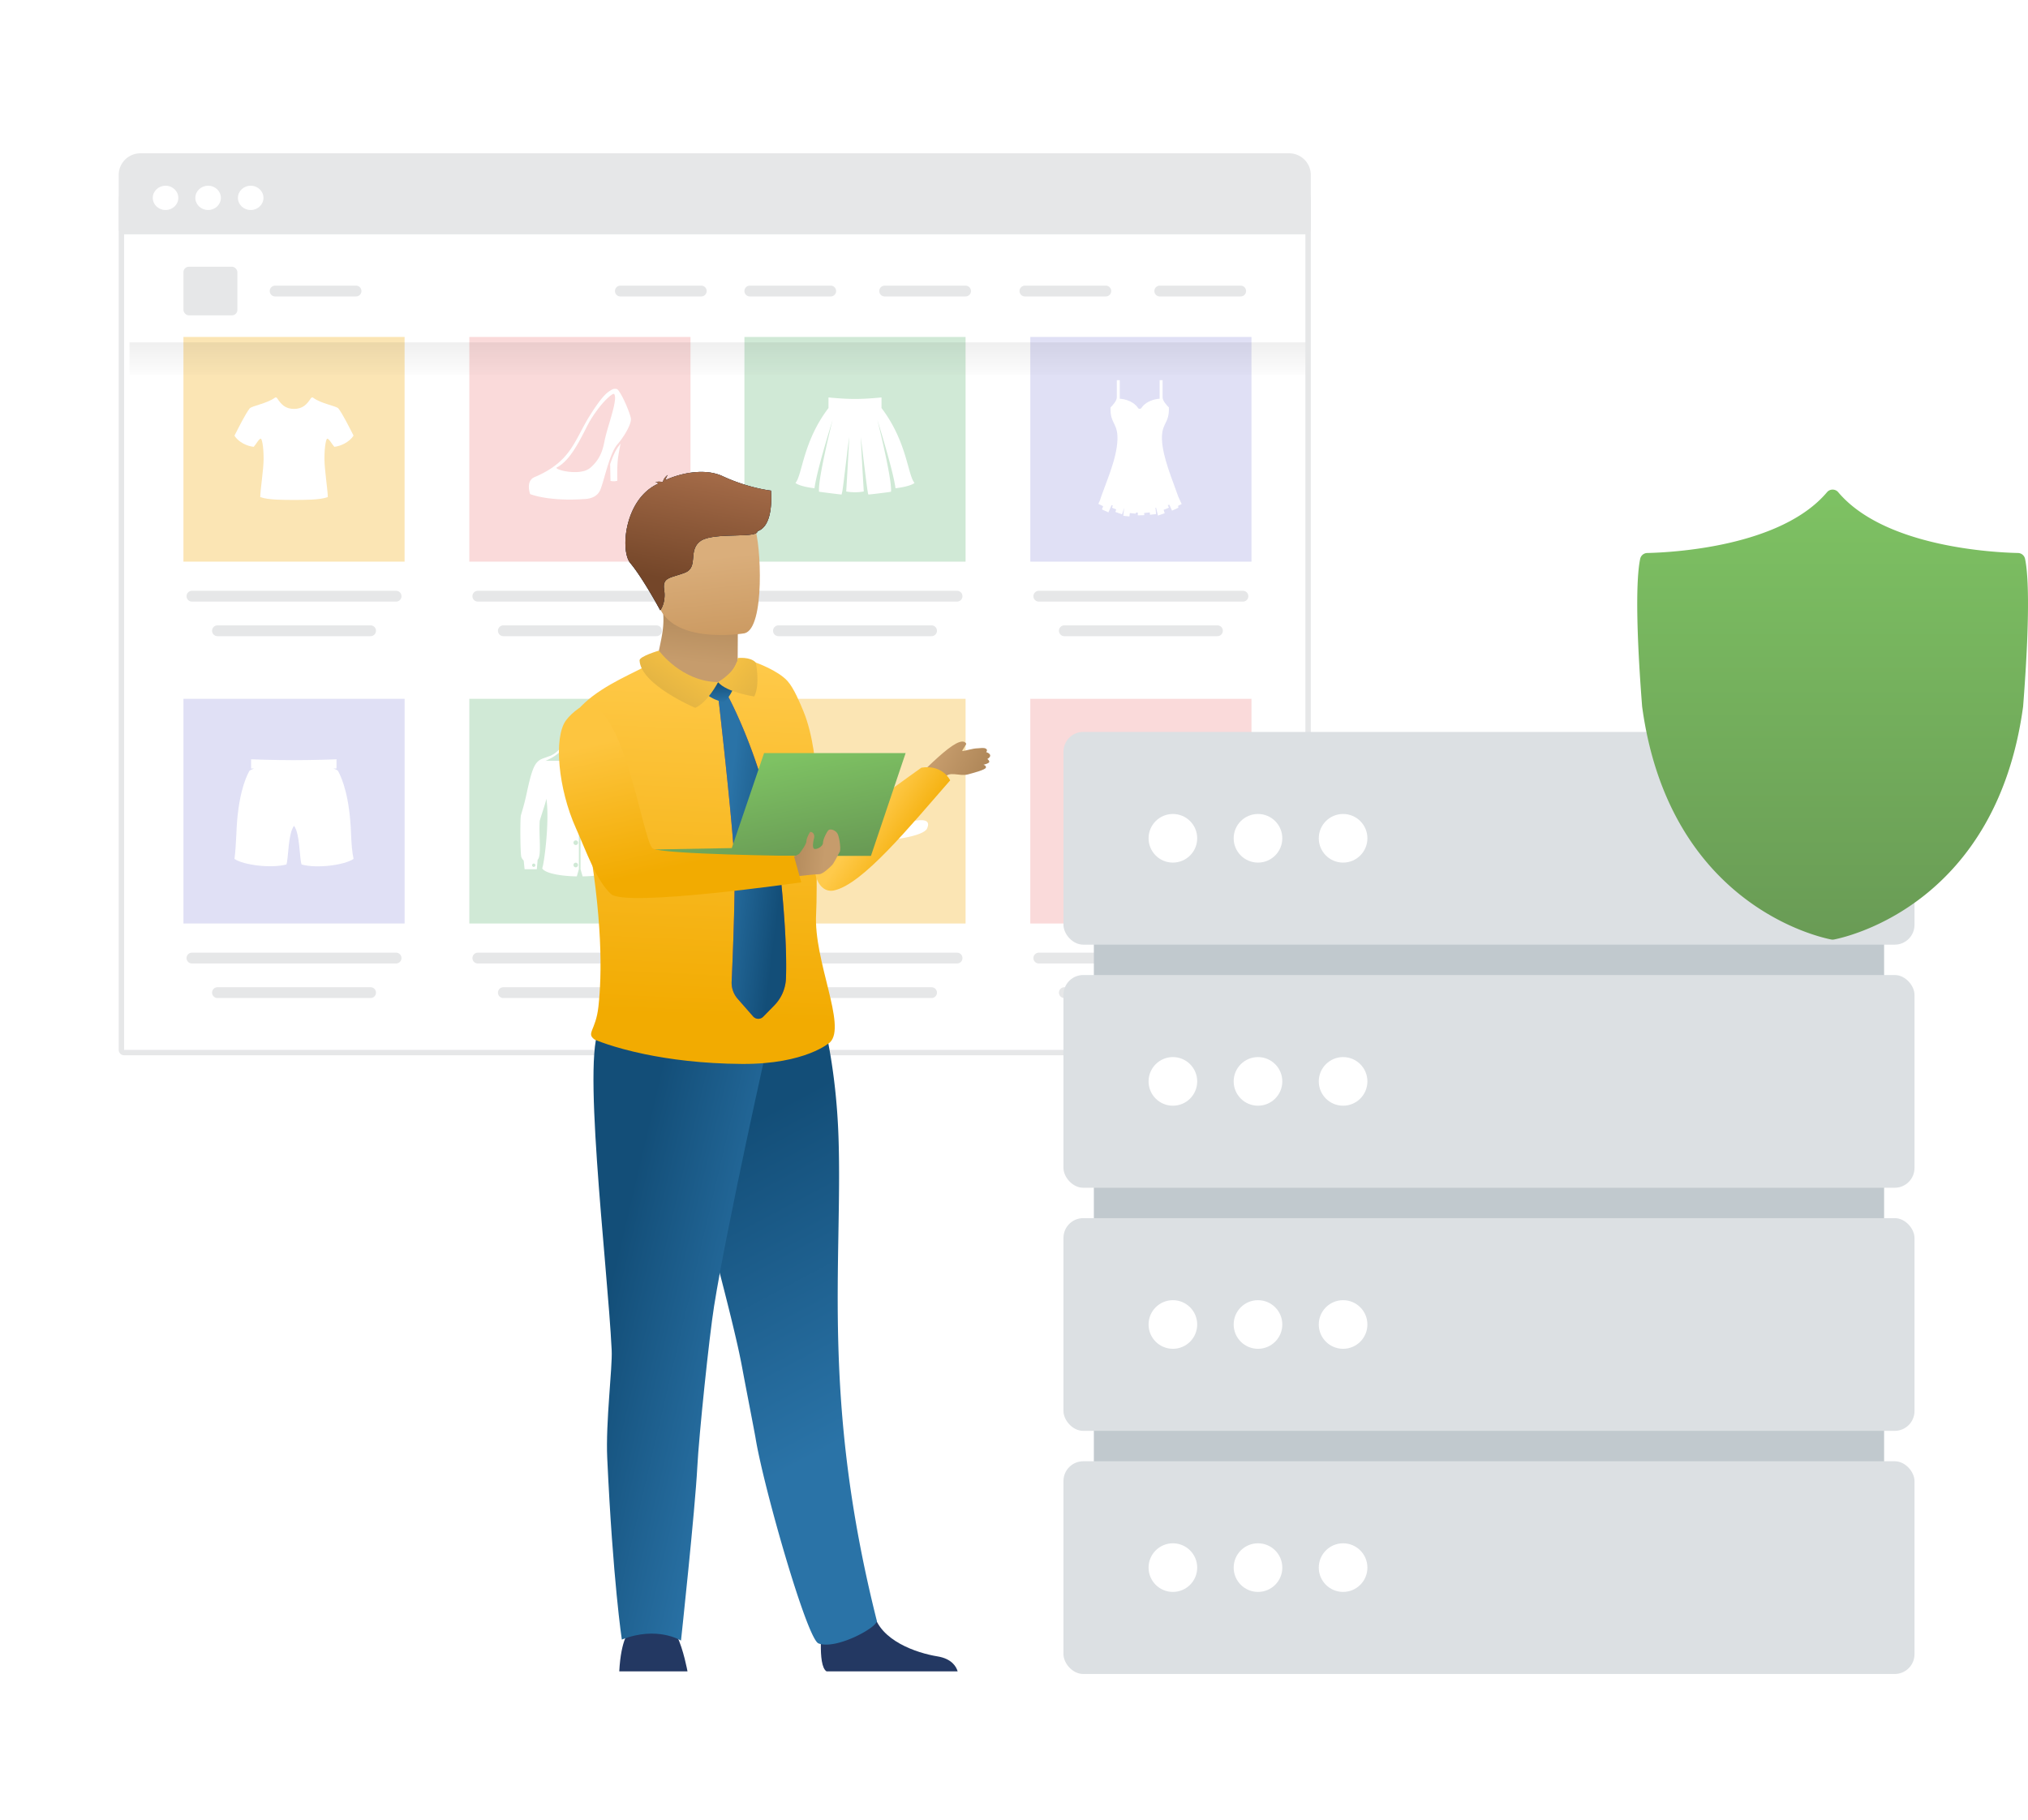 <svg width="410" height="368" viewBox="0 0 410 368" fill="none" xmlns="http://www.w3.org/2000/svg"><rect x="36" width="360" height="368" rx="22" fill="#fff"/><rect x="30.544" y="44.106" width="220.282" height="166.004" rx="1.093" fill="#E3E6E9" filter="url(#a)"/><path d="M24.547 40.84a8.2 8.2 0 0 1 8.2-8.201h223.508a8.2 8.2 0 0 1 8.2 8.2v171.454a.545.545 0 0 1-.546.546H25.093a.546.546 0 0 1-.546-.546V40.839z" fill="#fff" stroke="#E6E7E8" stroke-width="1.093"/><rect x="37.087" y="53.935" width="10.905" height="9.829" rx="1.093" fill="#E6E7E8"/><path d="M24 35.373A4.374 4.374 0 0 1 28.373 31h232.255a4.374 4.374 0 0 1 4.374 4.373V46.29c0 .603-.49 1.093-1.093 1.093H25.093c-.604 0-1.093-.49-1.093-1.093V35.373z" fill="#E6E7E8"/><ellipse cx="33.468" cy="40.01" rx="2.582" ry="2.457" fill="#fff"/><ellipse cx="42.074" cy="40.01" rx="2.582" ry="2.457" fill="#fff"/><ellipse cx="50.683" cy="40.01" rx="2.582" ry="2.457" fill="#fff"/><path fill="#FBE5B4" d="M150.499 141.306h44.711v45.433h-44.711z"/><path fill-rule="evenodd" clip-rule="evenodd" d="M184.386 166.058c-1.163.226-2.178.553-3.391.88-.124-1.232-.297-2.817-.322-3.597-.099-2.465-.743-4.126-2.451-5.61-1.337-1.207-2.253.83-4.159.855-1.164.025-2.204-3.647-4.184-2.842-2.847 1.182-4.704 3.924-4.976 7.219-.05.755-.322 2.34-.495 3.573-1.238-.353-2.228-.755-3.417-1.057-2.153-.528-3.886-.578-3.02 1.359.619 1.433 6.536 3.018 14.656 3.22 8.12.201 14.086-1.082 14.78-2.491.866-1.887-.867-1.937-3.021-1.509z" fill="#fff"/><path d="M152.218 193.728h41.271m-36.111 6.99h30.953" stroke="#E6E7E8" stroke-width="2.187" stroke-linecap="round" stroke-linejoin="round"/><path fill="#D0E9D6" d="M94.883 141.306h44.711v45.433H94.883z"/><path fill-rule="evenodd" clip-rule="evenodd" d="M129.18 164.909c-.065-.31-.166-.651-.297-1.093-.21-.711-.499-1.683-.834-3.206-1.173-5.491-1.718-6.683-3.435-7.278a6.202 6.202 0 0 0-.372-.133 15.853 15.853 0 0 1-.466-.165c-.095-.049-.204-.083-.318-.12-.087-.028-.178-.056-.268-.093-1.288-.593-1.885-1.357-2.331-1.927-.323-.414-.567-.726-.937-.797-.401-.063-1.053-.056-1.821-.049-.274.003-.562.006-.859.006-.298 0-.586-.003-.86-.006-.768-.007-1.42-.014-1.821.049-.397.073-.654.399-.993.829-.447.567-1.035 1.313-2.274 1.895-.091.037-.182.065-.269.093-.114.037-.223.071-.318.12-.167.063-.325.117-.466.165-.141.047-.267.09-.372.133-1.717.595-2.262 1.787-3.434 7.278a46.288 46.288 0 0 1-.91 3.523c-.088.296-.161.544-.221.776-.168.809-.126 7.576.083 8.342.091.301.231.463.341.59.092.106.162.187.162.304l.168 1.618h2.471l.167-1.916c.526-.534.475-2.259.415-4.248-.035-1.18-.074-2.453.004-3.626.187-.632.391-1.264.584-1.863.328-1.015.625-1.937.757-2.606.67 4.256-.377 12.769-.838 14.088.586 1.022 3.896 1.575 6.995 1.618l.419-1.447v-18.788a.46.46 0 0 0 0-.391v-.656a304.37 304.37 0 0 0-2.555-2.086h-4.189s3.058-1.192 3.77-3.064c0 .255.084.468.251.851v-.383c.102-.48.854-.463 1.973-.438.272.006.565.012.876.012h.084c.309 0 .603-.006.877-.012 1.13-.025 1.903-.042 1.971.438a.598.598 0 0 1 0 .383c.167-.383.251-.596.251-.851.712 1.83 3.77 3.064 3.77 3.064h-4.272s-1.55 1.49-2.472 2.086v19.835l.419 1.447c3.1-.043 6.367-.596 6.953-1.618-.46-1.319-1.508-9.832-.837-14.088.131.669.429 1.59.756 2.606.194.599.397 1.231.584 1.863.078 1.173.04 2.44.005 3.615-.06 1.98-.112 3.698.414 4.259l.167 1.916h2.472l.167-1.618c0-.112.073-.191.165-.292.118-.128.268-.291.338-.602.335-.766.377-7.533.21-8.342zm-12.148-8.325a.466.466 0 0 0-.418-.273.468.468 0 0 0 0 .937.466.466 0 0 0 .418-.273v-.391zm.251-4.444h-.041c-.315 0-.614-.006-.892-.012-.759-.015-1.357-.027-1.664.097.712 1.362 1.969 3.022 2.597 3.746.629-.766 1.885-2.384 2.597-3.746-.354-.15-.917-.131-1.629-.106-.298.01-.622.021-.968.021zm-9.717 22.814c0 .171.167.341.335.341.21 0 .336-.17.336-.341 0-.17-.168-.34-.336-.34s-.335.17-.335.34zm9.3-4.554a.468.468 0 0 0-.461-.468.468.468 0 0 0 0 .937.469.469 0 0 0 .461-.469zm-.461-4.98a.468.468 0 0 1 0 .937.469.469 0 0 1 0-.937zm.461-4.044a.468.468 0 0 0-.461-.468.468.468 0 0 0 0 .937.469.469 0 0 0 .461-.469zm-.461 13.067a.469.469 0 0 1 0 .937.468.468 0 0 1 0-.937zm9.842.511c0 .171.126.341.336.341.21 0 .335-.17.335-.341 0-.17-.125-.34-.335-.34a.333.333 0 0 0-.336.34z" fill="#fff"/><path d="M96.602 193.728h41.272m-36.112 6.99h30.954" stroke="#E6E7E8" stroke-width="2.187" stroke-linecap="round" stroke-linejoin="round"/><path fill="#FADADA" d="M208.296 141.306h44.711v45.433h-44.711z"/><path fill-rule="evenodd" clip-rule="evenodd" d="M234.438 153.553s-.226-.077-.377.115c-1.206 1.837-2.411 2.029-3.391 2.029-.942 0-2.147-.153-3.391-2.029-.113-.192-.376-.115-.376-.115-1.621 1.225-4.672 1.646-5.087 2.182-.904 1.187-2.938 8.882-3.202 10.72.452 2.718 2.637 9.111 2.637 9.111.716.077 2.035-.306 2.524-.727 0 0-1.544-7.466-1.507-8.346.226-.689 1.357-4.747 1.733-4.747.189 0 .754 1.301.754 4.058 0 2.067-.678 6.24-.678 7.58 1.62.613 4.672.842 6.518.842 1.733-.115 5.011-.306 6.631-.88 0-1.34-.678-5.513-.678-7.581 0-2.756.565-4.058.753-4.058.377 0 1.507 4.058 1.733 4.748.038.88-1.507 8.346-1.507 8.346.49.421 1.809.804 2.524.727 0 0 2.223-6.432 2.638-9.112-.264-1.837-2.298-9.533-3.203-10.719-.376-.498-3.428-.919-5.048-2.144z" fill="#fff"/><path d="M210.015 193.728h41.271m-36.111 6.99h30.954" stroke="#E6E7E8" stroke-width="2.187" stroke-linecap="round" stroke-linejoin="round"/><path fill="#E0E0F5" d="M37.086 141.306h44.711v45.433H37.086z"/><path fill-rule="evenodd" clip-rule="evenodd" d="M70.97 168.622c-.255-7.391-1.744-11.108-2.637-12.75-.17-.217-.936-.476-.936-.476h.638v-1.858s-4.509.172-8.635.172c-4.126 0-8.635-.172-8.635-.172v1.728l-.042.13h.638s-.766.303-.936.476c-.893 1.599-2.382 5.359-2.637 12.75-.085 2.032-.213 3.674-.383 5.057 1.83 1.254 7.444 1.945 10.506 1.124.426-1.297.298-6.181 1.532-7.823 1.233 1.642 1.063 6.526 1.53 7.823 3.064.864 8.678.13 10.507-1.124-.298-1.383-.425-3.025-.51-5.057z" fill="#fff"/><path d="M38.805 193.728h41.272m-36.112 6.99H74.92" stroke="#E6E7E8" stroke-width="2.187" stroke-linecap="round" stroke-linejoin="round"/><path fill="#D0E9D6" d="M150.499 68.133h44.711v45.433h-44.711z"/><path fill-rule="evenodd" clip-rule="evenodd" d="M178.213 80.365s-2.868.306-5.359.306c-2.49 0-5.358-.306-5.358-.306v2.147c-5.17 6.749-5.283 13.536-6.679 15.146.302.23 1.132.729 3.849 1.074.415-3.26 2.943-11.504 3.66-13.804-.604 2.415-2.679 11.005-2.755 13.919v.575c.076.038 4.378.575 4.566.575.038-.115.076-.307.151-.613 0-.077.038-.154.038-.23.264-1.65 1.207-10.008 1.358-10.737-.151 3.566-.603 10.89-.603 10.967a9.778 9.778 0 0 0 1.773.153c.642 0 1.057-.038 1.774-.153 0-.077-.453-7.4-.604-10.967.113.729 1.094 9.088 1.358 10.736 0 .077.038.154.038.23.038.269.076.5.151.614.189 0 4.491-.498 4.566-.575 0-.153.038-.345 0-.575-.075-2.876-2.151-11.465-2.755-13.92.717 2.301 3.246 10.584 3.661 13.805 2.717-.345 3.547-.844 3.849-1.074-1.397-1.61-1.51-8.359-6.679-15.146v-2.147z" fill="#fff"/><path d="M152.218 120.555h41.271m-36.111 6.99h30.953" stroke="#E6E7E8" stroke-width="2.187" stroke-linecap="round" stroke-linejoin="round"/><path fill="#FADADA" d="M94.883 68.133h44.711v45.433H94.883z"/><path fill-rule="evenodd" clip-rule="evenodd" d="M127.535 84.533c-.242-1.159-1.693-4.705-2.661-5.758-.207-.21-.829-.21-1.14 0l-.109.064c-.805.472-1.772 1.038-4.382 5.202-.704 1.12-1.278 2.207-1.832 3.256-1.895 3.588-3.553 6.727-9.328 9.172-1.9.808-.898 3.44-.898 3.44s3.662 1.546 11.228.984c1.832-.141 2.661-1.088 2.972-1.896.271-.694.556-1.679.868-2.759.682-2.36 1.496-5.175 2.587-6.404 1.14-1.299 2.936-4.108 2.695-5.301zm-4.18 9.303l.069 3.406c.829.175 1.382-.035 1.382-.035s-.069-2.317.069-3.932c.069-.913.345-2.423.587-3.581a7.603 7.603 0 0 0-.27.357c-.062.084-.12.165-.179.24-.622.842-1.175 2.141-1.658 3.545zm-1.118-4.756l.046-.229c.215-.973.558-2.135.903-3.302.762-2.58 1.533-5.195.963-5.896h-.139c-.241 0-2.073 1.264-4.387 4.88-.479.744-.866 1.511-1.236 2.245l-.25.493c-1.416 2.739-3.179 6.039-5.597 7.268-.484.456 4.768 1.79 6.772.07 2.178-1.845 2.591-3.882 2.925-5.53z" fill="#fff"/><path d="M96.602 120.555h41.272m-36.112 6.99h30.954" stroke="#E6E7E8" stroke-width="2.187" stroke-linecap="round" stroke-linejoin="round"/><path fill="#E0E0F5" d="M208.296 68.133h44.711v45.433h-44.711z"/><path fill-rule="evenodd" clip-rule="evenodd" d="M238.903 101.927l-.679-1.466c-1.146-3.364-3.141-7.85-3.311-11.558-.127-3.45 1.528-3.192 1.401-6.513-.552-.56-1.274-1.38-1.274-2.07v-3.45h-.594v3.752s-2.547.086-3.735 1.94c-.042.044-.17.087-.297.13-.127-.043-.255-.086-.297-.13-1.189-1.854-3.735-1.94-3.735-1.94V76.87h-.594v3.45c0 .69-.722 1.51-1.274 2.07-.127 3.321 1.528 3.105 1.401 6.513-.127 4.01-2.462 8.927-3.565 12.334l-.297.647.976.475-.255.647 1.316.603.637-1.466c.084.043.169.043.254.086l-.17.432.849.345-.169.517 1.358.474.424-1.293-.17 1.595 1.231.13.085-.69 1.189.129.042-.216h.382v.561l1.316-.043-.043-.604v.173l1.146-.13.043.475 1.231-.13-.128-1.293h.128l.382 1.595 1.358-.474-.213-.69 1.062-.431-.213-.518c.085-.043.213-.043.297-.086l.552 1.207 1.274-.603-.043-.389.722-.345z" fill="#fff"/><path d="M210.015 120.555h41.271m-36.111 6.99h30.954" stroke="#E6E7E8" stroke-width="2.187" stroke-linecap="round" stroke-linejoin="round"/><path fill="#FBE5B4" d="M37.086 68.133h44.711v45.433H37.086z"/><path fill-rule="evenodd" clip-rule="evenodd" d="M68.422 82.604c-.415-.537-3.547-.959-5.17-2.224 0 0-.226-.077-.377.115-.792 1.189-1.584 2.186-3.433 2.186-1.85 0-2.642-.997-3.434-2.186-.114-.192-.378-.115-.378-.115-1.622 1.227-4.754 1.687-5.17 2.224-.905 1.189-2.188 3.796-3.056 5.483.792 1.342 2.604 2.147 3.887 2.262.415-.421 1.056-1.648 1.434-1.648.188 0 .566 1.303.566 4.103 0 2.108-.68 6.365-.68 7.707 1.623.613 4.944.575 6.83.575 1.887 0 5.208.038 6.83-.575 0-1.342-.679-5.599-.679-7.707 0-2.8.378-4.103.566-4.103.378 0 1.02 1.227 1.434 1.648 1.246-.115 3.057-.958 3.887-2.262-.868-1.687-2.15-4.294-3.056-5.483z" fill="#fff"/><path d="M38.805 120.555h41.272m-36.112 6.99H74.92" stroke="#E6E7E8" stroke-width="2.187" stroke-linecap="round" stroke-linejoin="round"/><path fill="url(#b)" d="M26.181 69.225h237.73v6.553H26.181z"/><path d="M234.468 58.85h16.358m-43.62 0h16.358m-44.712 0h16.358m-43.62 0h16.357m-42.529 0h16.358m-86.151 0h16.358" stroke="#E6E7E8" stroke-width="2.187" stroke-linecap="round" stroke-linejoin="round"/><rect x="221.145" y="181.183" width="159.764" height="135.185" rx="4" fill="#C1C9CE"/><rect x="215" y="148" width="172.054" height="43.014" rx="4" fill="#DCE0E3"/><circle cx="237.121" cy="169.507" r="4.916" fill="#fff"/><circle cx="254.327" cy="169.507" r="4.916" fill="#fff"/><circle cx="271.532" cy="169.507" r="4.916" fill="#fff"/><rect x="215.001" y="197.157" width="172.054" height="43.014" rx="4" fill="#DCE0E3"/><circle cx="237.122" cy="218.665" r="4.916" fill="#fff"/><circle cx="254.327" cy="218.665" r="4.916" fill="#fff"/><circle cx="271.533" cy="218.665" r="4.916" fill="#fff"/><rect x="215" y="246.314" width="172.054" height="43.014" rx="4" fill="#DCE0E3"/><circle cx="237.121" cy="267.821" r="4.916" fill="#fff"/><circle cx="254.327" cy="267.821" r="4.916" fill="#fff"/><circle cx="271.531" cy="267.821" r="4.916" fill="#fff"/><rect x="215" y="295.476" width="172.054" height="43.014" rx="4" fill="#DCE0E3"/><circle cx="237.121" cy="316.981" r="4.916" fill="#fff"/><circle cx="254.328" cy="316.981" r="4.916" fill="#fff"/><circle cx="271.532" cy="316.981" r="4.916" fill="#fff"/><path d="M167.107 337.965c-1.957-1.194-.843-10.097-.843-10.097s9.118-7.29 10.373-1.709c1.255 5.581 8.663 8.087 12.881 8.77 2.911.471 3.811 2.082 4.092 3.036h-26.503z" fill="#233862"/><path d="M165.473 332.307c-2.336-.88-11.131-31.745-12.715-41.48-.194-1.189-2.263-11.806-2.633-13.85a132.511 132.511 0 0 0-1.141-5.502c-.712-3.131-1.599-6.737-2.585-10.603-2.766-10.866-6.291-23.786-8.721-34.072 4.362-9.775 9.952-18.33 15.08-21.251 3.658.445 7.186 1.121 9.798 1.687 2.082 1.222 3.637 2.267 4.792 3.159.406 2.027.998 5.408 1.477 9.761.309 2.849.569 6.116.69 9.688.869 25.351-3.567 52.898 7.743 97.861.316 1.252-8.166 5.965-11.785 4.602z" fill="url(#c)"/><path d="M149.146 131.477l-.008 1.582s.432 4.945-5.663 5.666c-6.094.723-10.709-1.929-10.544-5.744.549-2.954 1.152-4.983 1.193-7.428a17.139 17.139 0 0 0-.216-2.961l11.806-.236 3.478.568-.046 8.553z" fill="url(#d)"/><path d="M150.523 128.055s-16.243 2.806-17.836-7.332-4.763-16.604 5.543-18.823c10.305-2.22 12.932 1.331 14.288 4.585 1.353 3.254 2.191 20.579-1.995 21.57z" fill="url(#e)"/><path d="M138.992 337.965s-.825-4.518-2.135-7.133c-1.309-2.614-9.638-.951-9.638-.951s-1.666 1.426-2.022 8.084h13.795z" fill="#233862"/><path d="M155.312 210.544s-8.29 36.905-10.946 53.564c-.994 6.233-3.066 26.202-3.39 32.506-.444 8.65-3.299 35.125-3.299 35.125s-4.814-3.04-11.96-.203c0 0-1.805-11.867-2.953-36.722-.336-7.286 1.072-18.231.901-21.785-.841-17.48-6.43-62.672-1.986-65.572 4.444-2.903 33.633 3.087 33.633 3.087z" fill="url(#f)"/><path d="M155.869 99.209s-4.501-.47-9.758-2.911c-4.264-1.981-9.771-.088-11.564.785a2.58 2.58 0 0 1 .462-1.04s-.809.535-.948 1.31c-.083.057-.122.099-.101.112 0 0-.895-.188-1.481.053 0 0 .405-.046.543.215a.253.253 0 0 0 .062.074c-6.826 3.032-7.747 13.557-5.647 16.057 2.525 3.007 6.049 9.537 6.049 9.537s1.184-1.529.783-4.126c-.402-2.595 1.266-2.365 4.145-3.46 2.878-1.093.6-4.447 3.144-6.374 2.547-1.926 11.639-.494 11.565-2.024 3.425-1.122 2.736-7.865 2.746-8.208z" fill="#233862"/><path d="M155.869 99.209s-4.501-.47-9.758-2.911c-4.264-1.981-9.771-.088-11.564.785a2.58 2.58 0 0 1 .462-1.04s-.809.535-.948 1.31c-.083.057-.122.099-.101.112 0 0-.895-.188-1.481.053 0 0 .405-.046.543.215a.253.253 0 0 0 .062.074c-6.826 3.032-7.747 13.557-5.647 16.057 2.525 3.007 6.049 9.537 6.049 9.537s1.184-1.529.783-4.126c-.402-2.595 1.266-2.365 4.145-3.46 2.878-1.093.6-4.447 3.144-6.374 2.547-1.926 11.639-.494 11.565-2.024 3.425-1.122 2.736-7.865 2.746-8.208z" fill="url(#g)"/><path d="M155.869 99.209s-4.501-.47-9.758-2.911c-4.264-1.981-9.771-.088-11.564.785a2.58 2.58 0 0 1 .462-1.04s-.809.535-.948 1.31c-.083.057-.122.099-.101.112 0 0-.895-.188-1.481.053 0 0 .405-.046.543.215a.253.253 0 0 0 .062.074c-6.826 3.032-7.747 13.557-5.647 16.057 2.525 3.007 6.049 9.537 6.049 9.537s1.184-1.529.783-4.126c-.402-2.595 1.266-2.365 4.145-3.46 2.878-1.093.6-4.447 3.144-6.374 2.547-1.926 11.639-.494 11.565-2.024 3.425-1.122 2.736-7.865 2.746-8.208z" fill="url(#h)"/><path d="M152.798 133.975c-2.119-.177-3.758-.163-3.811-.163l-.002.002s-3.506 10.671-16.056-.833c-2.205 3.205-21.751 7.276-18.785 20.858.698 3.19 3.759 10.001 4.278 12.84 3.527 19.245 3.251 30.597 2.563 36.858-.535 4.885-2.563 5.378-.75 6.677 0 0 3.53 1.582 10.133 2.949 4.909 1.015 11.514 1.919 19.631 1.97 12.91.082 17.798-4.365 17.798-4.365 3.417-3.339-3.343-16.484-2.802-25.971.278-4.868-.028-21.531-.076-29.188l.004-.004.01-.01s-.417-6.751-2.506-11.781c-.641-1.543-1.892-4.613-3.19-6.076-1.935-2.182-6.439-3.763-6.439-3.763z" fill="url(#i)"/><path d="M158.896 197.83a8.236 8.236 0 0 1-2.345 5.456l-2.253 2.302a1.387 1.387 0 0 1-2.036-.057l-3.125-3.566a4.93 4.93 0 0 1-1.219-3.469c.127-2.83.354-8.279.489-13.536.111-4.26.163-8.395.052-10.902-.354-8.007-3.279-33.446-3.279-33.446h1.925s5.287 9.658 8.488 23.007a89.572 89.572 0 0 1 1.877 10.439c.002 0 1.764 14.525 1.426 23.772z" fill="#C65447"/><path d="M158.896 197.83a8.236 8.236 0 0 1-2.345 5.456l-2.253 2.302a1.387 1.387 0 0 1-2.036-.057l-3.125-3.566a4.93 4.93 0 0 1-1.219-3.469c.127-2.83.354-8.279.489-13.536.111-4.26.163-8.395.052-10.902-.354-8.007-3.279-33.446-3.279-33.446h1.925s5.287 9.658 8.488 23.007a89.572 89.572 0 0 1 1.877 10.439c.002 0 1.764 14.525 1.426 23.772z" fill="url(#j)"/><path d="M142.5 138.624l5.35-1.282s.698.062.68.932c-.019.87-1.507 3.415-2.165 3.618-.66.205-5.13-1.506-3.865-3.268z" fill="url(#k)"/><path d="M129.301 133.544c-.042-.832 3.909-1.984 3.909-1.984s4.521 6.262 11.968 6.371c0 0-2.122 4.127-4.625 5.196.002 0-11.006-4.636-11.252-9.583z" fill="url(#l)"/><path d="M145.178 137.931s3.945-2.337 3.958-4.872c0 0 2.547-.318 3.661.916 0 0 .936 4.343-.306 6.865.002 0-5.679-.865-7.313-2.909z" fill="url(#m)"/><path fill-rule="evenodd" clip-rule="evenodd" d="M195.331 150.35c-1.466-2.282-8.572 5.604-15.162 12.047-4.546 4.443-1.759 11.218 3.793 3.607 2.602-3.567 5.941-6.746 6.958-8.646.86-1.607 3.038-.291 4.803-.778 1.038-.286 3.499-.918 3.596-1.367.098-.449-.511-.576-.511-.576s1.217-.264 1.195-.607c-.023-.342-.392-.555-.392-.555s.631-.329.576-.75c-.055-.422-.81-.643-.81-.643s.39-.438-.057-.696c-.448-.258-1.103-.088-1.592-.08-1.137.017-2.559.529-3.152.56-.255.013.87-1.336.755-1.516z" fill="url(#n)"/><path d="M168.565 180.059c5.79-1.181 15.31-12.867 23.531-22.269 0 0-1.494-3.237-5.809-2.567 0 0-15.92 11.297-19.561 14.704-3.638 3.405-2.103 10.937 1.839 10.132z" fill="url(#o)"/><path fill-rule="evenodd" clip-rule="evenodd" d="M183.09 152.278h-28.617l-6.53 19.211-15.515.279.148.409 14.861.891h28.641l7.012-20.79z" fill="url(#p)"/><path d="M163.033 170.093c0 .593-.991 1.977-1.486 2.595l-1.485.741-.743 1.854 2.228 1.853c1.114-.123 3.491-.371 4.085-.371.743 0 2.228-1.482 2.6-1.853.297-.297 1.114-1.854 1.485-2.595.371-.371 0-2.966-.371-3.707-.372-.741-1.486-1.112-1.857-.741-.372.37-1.114 1.853-1.114 2.594 0 .742-1.486 1.483-1.857 1.113-.297-.297-.124-1.36 0-1.854.371-1.112-.371-1.606-.743-1.483-.247.371-.742 1.261-.742 1.854z" fill="url(#q)"/><path d="M114.433 145.653c-2.557 3.461-1.575 13.875 2.011 21.836 2.101 4.665 4.107 10.563 7.079 13.295 2.971 2.733 38.47-2.369 38.47-2.369l-1.486-5.346s-26.445-.312-28.525-1.485c-2.08-1.173-6.24-33.265-14.953-28.367-1.036.727-1.931 1.537-2.596 2.436z" fill="url(#r)"/><path fill-rule="evenodd" clip-rule="evenodd" d="M407.978 111.82c-5.026-.111-27.023-1.229-36.352-12.302a1.482 1.482 0 0 0-2.252 0c-9.329 11.073-31.326 12.191-36.352 12.302a1.486 1.486 0 0 0-1.425 1.175c-.518 2.392-1.193 9.476.387 29.811.002.034.006.07.01.104 5.386 39.522 34.99 46.423 38.22 47.062.192.037.38.037.572 0 3.23-.639 32.834-7.54 38.219-47.062.005-.034.009-.07.011-.104 1.58-20.335.905-27.419.387-29.811a1.486 1.486 0 0 0-1.425-1.175z" fill="url(#s)"/><defs><filter id="a" x=".822" y="14.385" width="279.725" height="225.446" filterUnits="userSpaceOnUse" color-interpolation-filters="sRGB"><feFlood flood-opacity="0" result="BackgroundImageFix"/><feBlend in="SourceGraphic" in2="BackgroundImageFix" result="shape"/><feGaussianBlur stdDeviation="14.861" result="effect1_foregroundBlur_0_1"/></filter><linearGradient id="b" x1="26.181" y1="69.225" x2="26.181" y2="75.778" gradientUnits="userSpaceOnUse"><stop stop-opacity=".06"/><stop offset="1" stop-opacity=".01"/></linearGradient><linearGradient id="c" x1="151.559" y1="226.752" x2="182.539" y2="284.986" gradientUnits="userSpaceOnUse"><stop stop-color="#134E78"/><stop offset="1" stop-color="#2A73A7"/></linearGradient><linearGradient id="d" x1="141.615" y1="120.161" x2="140.226" y2="133.969" gradientUnits="userSpaceOnUse"><stop stop-color="#AD8557"/><stop offset="1" stop-color="#C69C6C"/></linearGradient><linearGradient id="e" x1="144.975" y1="128.36" x2="143.289" y2="112.804" gradientUnits="userSpaceOnUse"><stop stop-color="#CC9B63"/><stop offset="1" stop-color="#DAAE7B"/></linearGradient><linearGradient id="f" x1="155.312" y1="265.303" x2="123.724" y2="257.88" gradientUnits="userSpaceOnUse"><stop stop-color="#2A73A7"/><stop offset="1" stop-color="#134E78"/></linearGradient><linearGradient id="g" x1="141.306" y1="95.489" x2="153.29" y2="120.004" gradientUnits="userSpaceOnUse"><stop stop-color="#474847"/><stop offset=".766" stop-color="#2F302F"/></linearGradient><linearGradient id="h" x1="141.059" y1="95" x2="136.929" y2="117.505" gradientUnits="userSpaceOnUse"><stop stop-color="#A46B48"/><stop offset="1" stop-color="#744629"/></linearGradient><linearGradient id="i" x1="137.64" y1="129.995" x2="134.251" y2="205.104" gradientUnits="userSpaceOnUse"><stop offset=".025" stop-color="#FFCA4B"/><stop offset="1" stop-color="#F2AB01"/></linearGradient><linearGradient id="j" x1="158.939" y1="171.271" x2="146.348" y2="169.681" gradientUnits="userSpaceOnUse"><stop stop-color="#134E78"/><stop offset="1" stop-color="#2A73A7"/></linearGradient><linearGradient id="k" x1="146.289" y1="137.545" x2="146.487" y2="142.115" gradientUnits="userSpaceOnUse"><stop stop-color="#134E78"/><stop offset="1" stop-color="#2A73A7"/></linearGradient><linearGradient id="l" x1="133.025" y1="140.727" x2="138.876" y2="132.332" gradientUnits="userSpaceOnUse"><stop stop-color="#E1B242"/><stop offset="1" stop-color="#F7C244"/></linearGradient><linearGradient id="m" x1="156.853" y1="137.995" x2="148.791" y2="131.53" gradientUnits="userSpaceOnUse"><stop stop-color="#E1B242"/><stop offset="1" stop-color="#F7C244"/></linearGradient><linearGradient id="n" x1="196.81" y1="161.851" x2="187.304" y2="156.935" gradientUnits="userSpaceOnUse"><stop stop-color="#AD8557"/><stop offset="1" stop-color="#C69C6C"/></linearGradient><linearGradient id="o" x1="174.659" y1="166.752" x2="184.515" y2="173.45" gradientUnits="userSpaceOnUse"><stop stop-color="#FFCA4B"/><stop offset="1" stop-color="#F2AB01"/></linearGradient><linearGradient id="p" x1="169.058" y1="173.068" x2="164.841" y2="151.913" gradientUnits="userSpaceOnUse"><stop stop-color="#699B55"/><stop offset="1" stop-color="#7EC263"/></linearGradient><linearGradient id="q" x1="158.432" y1="171.5" x2="166.827" y2="172.344" gradientUnits="userSpaceOnUse"><stop stop-color="#AD8557"/><stop offset="1" stop-color="#C69C6C"/></linearGradient><linearGradient id="r" x1="118.628" y1="150.751" x2="124.682" y2="178.03" gradientUnits="userSpaceOnUse"><stop stop-color="#FDC53F"/><stop offset="1" stop-color="#F2AB01"/></linearGradient><linearGradient id="s" x1="370.5" y1="190" x2="370.5" y2="99" gradientUnits="userSpaceOnUse"><stop stop-color="#699B55"/><stop offset="1" stop-color="#7EC263"/></linearGradient></defs></svg>